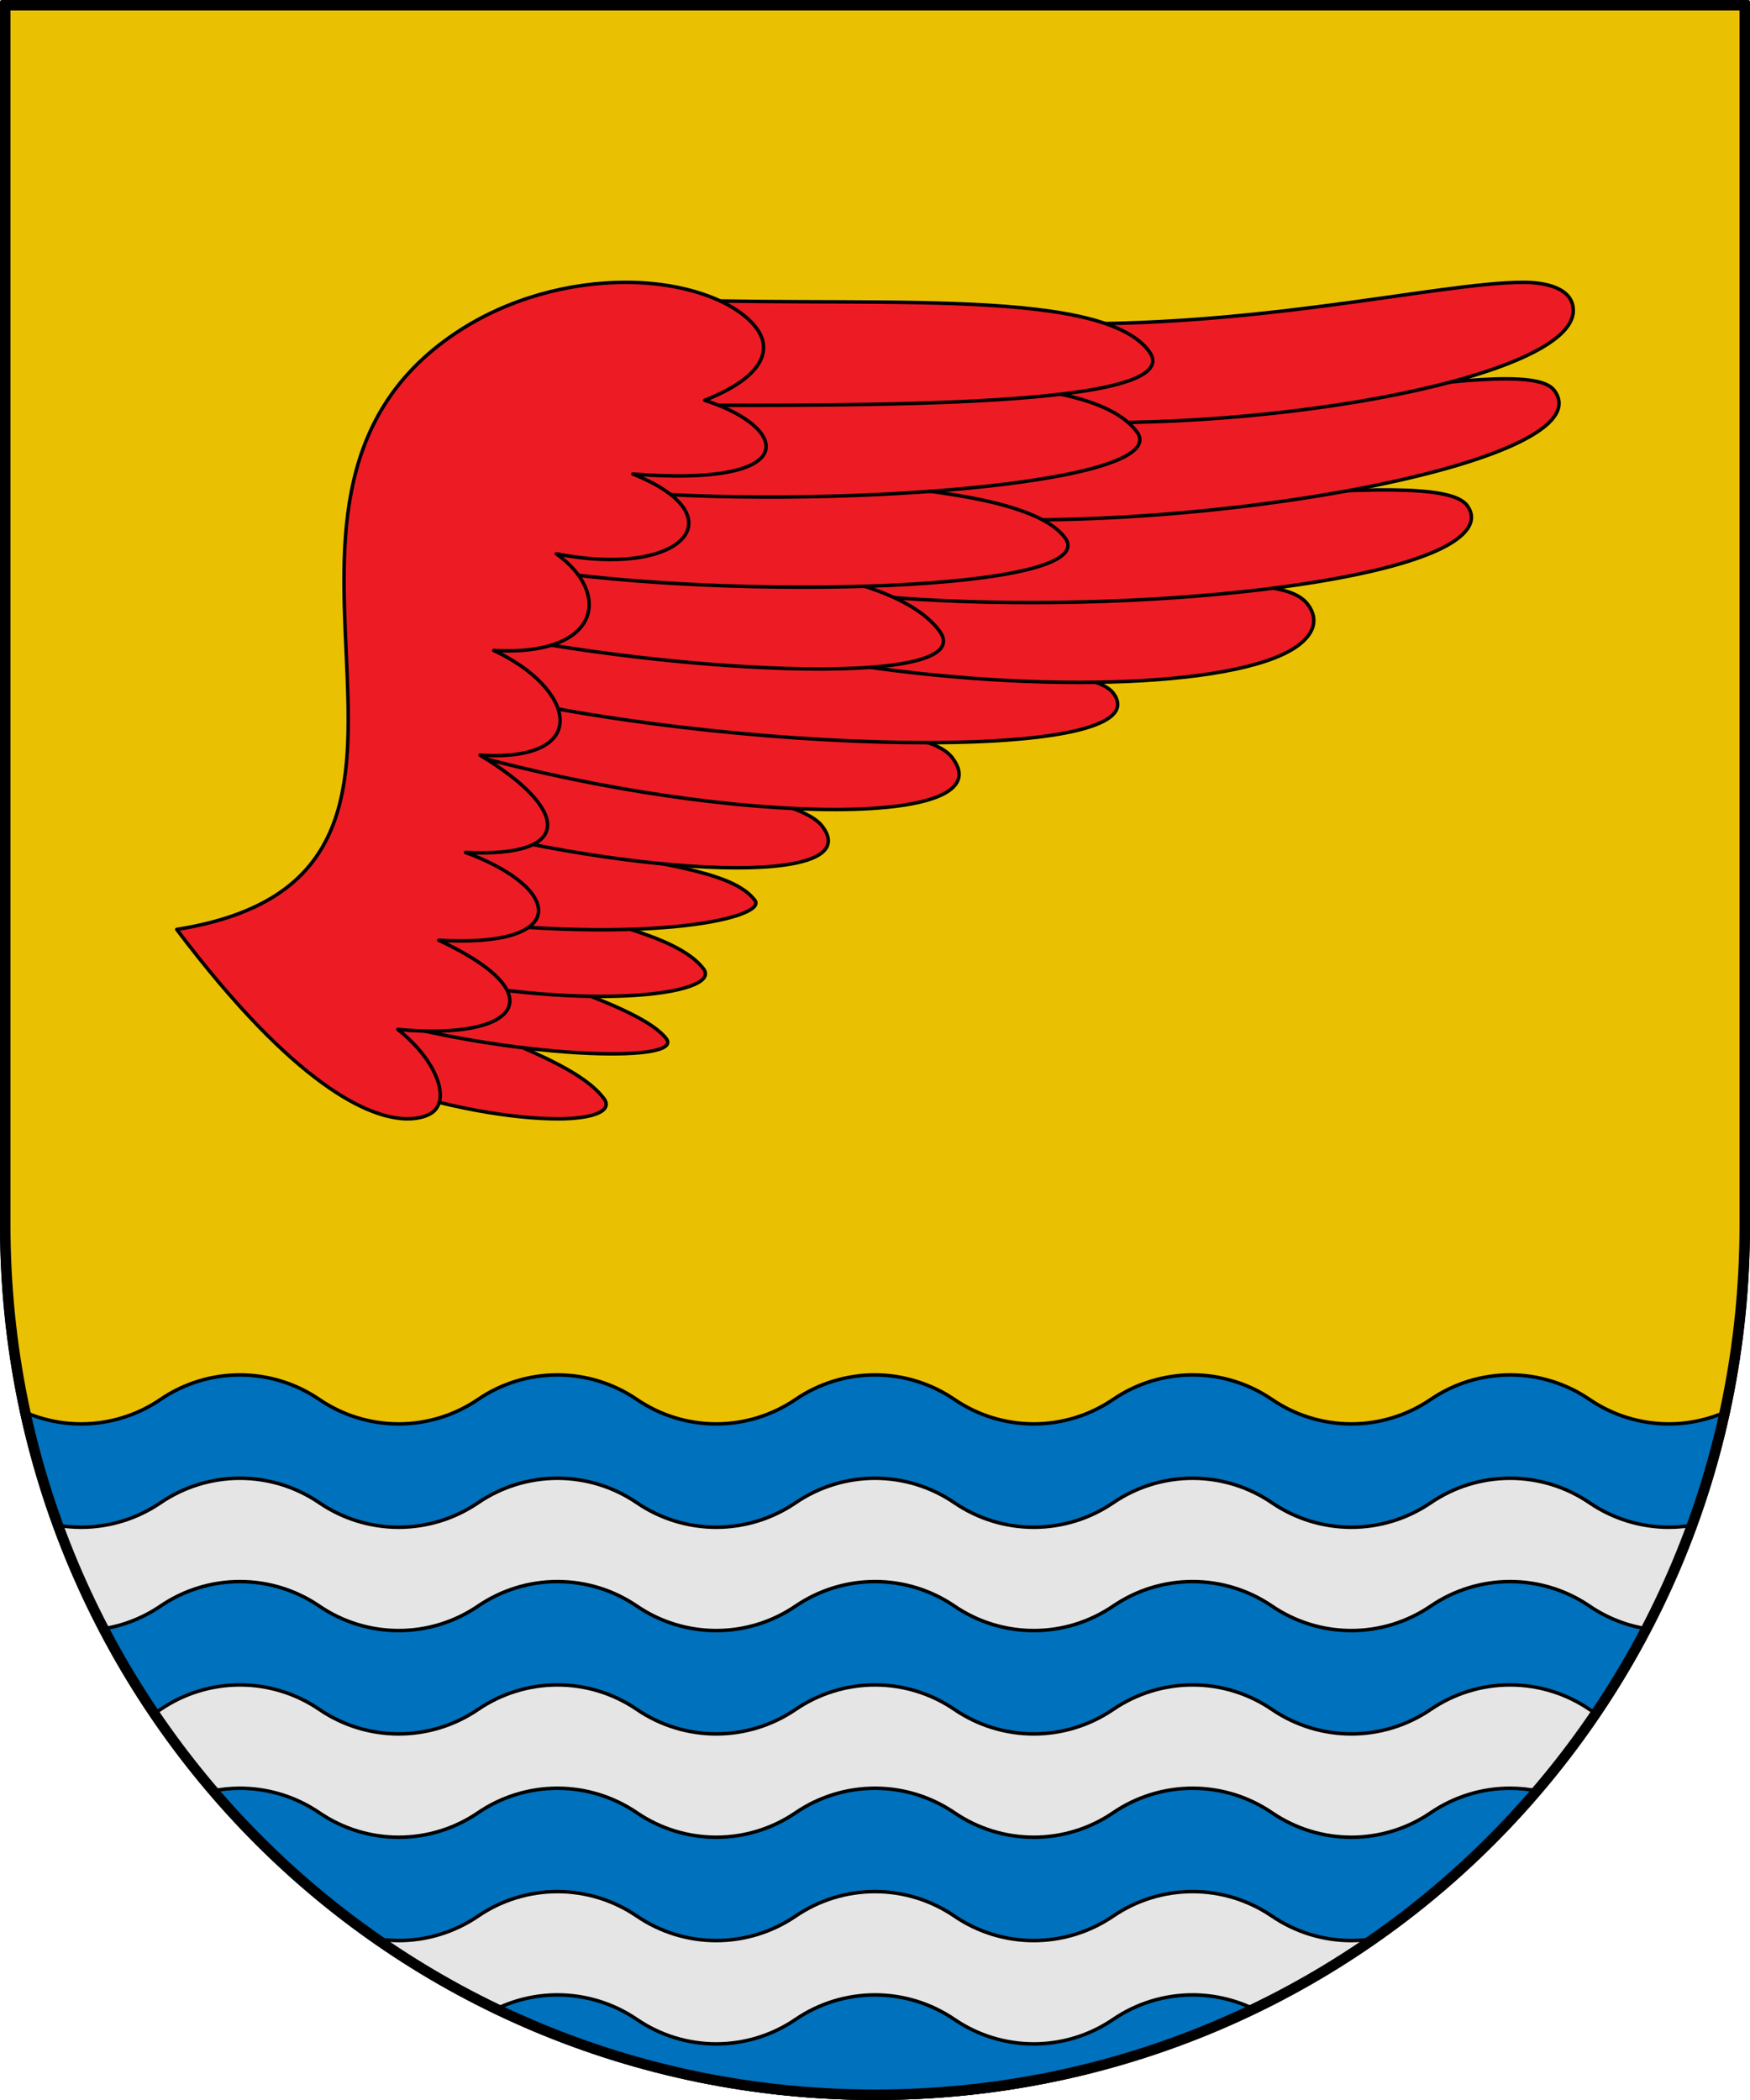 <?xml version="1.0" encoding="utf-8"?><!DOCTYPE svg PUBLIC "-//W3C//DTD SVG 1.1//EN" "http://www.w3.org/Graphics/SVG/1.1/DTD/svg11.dtd"><svg viewBox="0 0 500 600" xmlns="http://www.w3.org/2000/svg"><g stroke="#000" stroke-linecap="round" stroke-linejoin="round"><path d="m.5.5v349.5c0 137.801 111.699 249.5 249.5 249.5s249.5-111.699 249.5-249.5v-349.5z" fill="#eac102"/><path d="m68.545 392.834c-8.092-0-15.997 2.439-22.682 7s-14.589 7-22.682 7c-5.904 0-11.706-1.304-17.01-3.777 24.322 112.308 124.237 196.443 243.828 196.443 119.592 0 219.506-84.137 243.828-196.445-5.304 2.474-11.105 3.779-17.01 3.779-8.092 0-15.997-2.439-22.682-7-6.685-4.561-14.589-7-22.682-7s-15.997 2.439-22.682 7-14.589 7-22.682 7-15.999-2.439-22.684-7-14.589-7-22.682-7c-8.092-0-15.997 2.439-22.682 7s-14.589 7-22.682 7-15.997-2.439-22.682-7c-6.685-4.561-14.589-7-22.682-7s-15.997 2.439-22.682 7c-6.685 4.561-14.589 7-22.682 7s-15.997-2.439-22.682-7c-6.685-4.561-14.589-7-22.682-7s-15.997 2.439-22.682 7c-6.685 4.561-14.591 7-22.684 7s-15.997-2.439-22.682-7-14.589-7-22.682-7z" fill="#0071bc" fill-rule="evenodd"/><path d="m159.273 540.453c-8.092-0-15.997 2.439-22.682 7s-14.591 7-22.684 7c-2.748 0-5.472-.288-8.137-.838 11.069 7.854 22.81 14.822 35.113 20.814 5.668-2.912 11.969-4.453 18.389-4.453 8.092 0 15.997 2.439 22.682 7 6.685 4.561 14.589 7 22.682 7s15.997-2.439 22.682-7c6.685-4.561 14.589-7 22.682-7s15.997 2.439 22.682 7c6.685 4.561 14.589 7 22.682 7s15.997-2.439 22.682-7 14.589-7 22.682-7c6.42 0 12.72 1.541 18.389 4.453 12.303-5.993 24.044-12.96 35.113-20.814-2.664.55-5.389.838-8.137.838-8.092 0-15.999-2.439-22.684-7s-14.589-7-22.682-7-15.997 2.439-22.682 7-14.589 7-22.682 7-15.997-2.439-22.682-7c-6.685-4.561-14.589-7-22.682-7s-15.997 2.439-22.682 7c-6.685 4.561-14.589 7-22.682 7s-15.997-2.439-22.682-7-14.589-7-22.682-7z" fill="#e5e5e5" fill-rule="evenodd"/><path d="m68.545 481.404c-8.092-0-15.997 2.439-22.682 7-.798.544-1.615 1.058-2.445 1.541 5.163 7.607 10.743 14.908 16.693 21.883 2.758-.591 5.584-.9 8.434-.9 8.092 0 15.997 2.439 22.682 7s14.589 7.002 22.682 7.002 15.999-2.441 22.684-7.002 14.589-7 22.682-7 15.997 2.439 22.682 7c6.685 4.561 14.589 7.002 22.682 7.002s15.997-2.441 22.682-7.002c6.685-4.561 14.589-7 22.682-7s15.997 2.439 22.682 7c6.685 4.561 14.589 7.002 22.682 7.002s15.997-2.441 22.682-7.002 14.589-7 22.682-7 15.997 2.439 22.682 7 14.591 7.002 22.684 7.002 15.997-2.441 22.682-7.002 14.589-7 22.682-7c2.85 0 5.675.309 8.434.9 5.95-6.975 11.53-14.275 16.693-21.883-.831-.483-1.647-.997-2.445-1.541-6.685-4.561-14.589-7-22.682-7s-15.997 2.439-22.682 7-14.589 7-22.682 7-15.999-2.439-22.684-7-14.589-7-22.682-7c-8.092-0-15.997 2.439-22.682 7s-14.589 7-22.682 7-15.997-2.439-22.682-7c-6.685-4.561-14.589-7-22.682-7s-15.997 2.439-22.682 7c-6.685 4.561-14.589 7-22.682 7s-15.997-2.439-22.682-7c-6.685-4.561-14.589-7-22.682-7s-15.997 2.439-22.682 7c-6.685 4.561-14.591 7-22.684 7s-15.997-2.439-22.682-7-14.589-7-22.682-7z" fill="#e5e5e5" fill-rule="evenodd"/><path d="m68.545 422.357c-8.092-0-15.997 2.439-22.682 7s-14.589 7-22.682 7c-2.562 0-5.106-.246-7.598-.725 3.758 10.286 8.187 20.246 13.209 29.848 6.097-.859 11.943-3.102 17.07-6.6 6.685-4.561 14.589-7 22.682-7s15.997 2.439 22.682 7 14.589 7 22.682 7 15.999-2.439 22.684-7 14.589-7 22.682-7 15.997 2.439 22.682 7 14.589 7 22.682 7 15.997-2.439 22.682-7 14.589-7 22.682-7 15.997 2.439 22.682 7 14.589 7 22.682 7 15.997-2.439 22.682-7 14.589-7 22.682-7c8.092 0 15.997 2.439 22.682 7s14.591 7 22.684 7 15.997-2.439 22.682-7 14.589-7 22.682-7 15.997 2.439 22.682 7c5.127 3.498 10.972 5.743 17.068 6.602 5.023-9.602 9.453-19.565 13.211-29.852-2.492.479-5.035.726-7.598.727-8.092 0-15.997-2.439-22.682-7s-14.589-7-22.682-7-15.997 2.439-22.682 7-14.589 7-22.682 7-15.999-2.439-22.684-7-14.589-7-22.682-7-15.997 2.439-22.682 7-14.589 7-22.682 7-15.997-2.439-22.682-7-14.589-7-22.682-7-15.997 2.439-22.682 7-14.589 7-22.682 7-15.997-2.439-22.682-7-14.589-7-22.682-7-15.997 2.439-22.682 7-14.591 7-22.684 7-15.997-2.439-22.682-7-14.589-7-22.682-7z" fill="#e5e5e5" fill-rule="evenodd"/></g><g fill="#ed1c24" stroke="#000" stroke-linecap="round" stroke-linejoin="round"><path d="m109.74 283.817c37.177 14.059 56.036 21.08 62.813 30.06 2.564 3.397-2.699 5.79-13.13 5.79-12.295 0-31.994-2.887-54.455-10.825"/><path d="m107.177 264.502c37.346 11.857 75.83 22.516 83.188 32.265 5.474 7.253-44.817 5.604-86.351-6.561"/><path d="m113.879 251.041c52.997 9.95 79.515 15.685 87.145 25.794 5.651 7.487-35.279 12.862-88.368.491"/><path d="m114.781 234.52c66.812 11.414 93.434 12.815 100.921 22.735 3.825 5.068-32.773 13.793-101.116 3.858"/><path d="m131.271 209.576c55.682 14.176 96.486 16.987 103.706 26.553 13.066 17.312-52.039 14.687-113.333-1.943"/><path d="m127.65 186.464c81.84 24.123 135.328 17.965 144.45 30.052 15.861 21.015-69.528 19.307-145.456-3.108"/><path d="m130.613 169.12c81.817 20.926 178.321 16.799 187.445 28.887 15.401 20.407-111.473 17.827-187.381-1.623"/><path d="m231.496 160.561c81.396 14.144 132.64-.492 142.148 12.106 3.465 4.591 1.439 8.975-3.562 12.322-17.286 11.57-77.564 13.592-136.283 3.361"/><path d="m234.545 141.033c80.875 10.027 175.139-9.181 184.602 3.357 2.691 3.565.918 7.139-3.717 10.245-22.196 14.868-115.172 22.14-177.246 14.415"/><path d="m263.729 119.515c80.121 5.697 171.19-20.101 180.315-8.01 15.444 20.464-100.947 41.513-175.289 36.192"/><path d="m291.6 92.155c63.406 2.801 119.037-11.488 143.705-11.488 6.082 0 14.195 1.522 14.195 8.078 0 18.7-83.818 34.7-152.182 31.647"/><path d="m126.947 178.357c58.467 13.871 154.525 19.216 141.386 1.806-16.335-21.644-84.89-21.086-145.867-32.165"/><path d="m151.715 162.584c58.075 9.043 164.131 6.384 152.531-8.986-14.199-18.813-99.078-15.595-159.37-21.573"/><path d="m174.54 140.099c57.569 5.611 161.835-1.415 150.232-16.79-16.414-21.749-99.13-11.423-158.702-13.788"/><path d="m191.158 115.808c55.209 0 149.472.88 137.097-15.516-14.488-19.197-85.478-11.925-145.22-15.066"/><path d="m130.19 95.171c15.039-10.066 32.796-14.504 48.634-14.504 16.999 0 31.502 5.408 37.243 13.014 4.794 6.352 1.909 14.111-14.721 20.695 24.236 7.742 28.486 24.89-20.538 21.061 30.497 12.128 14.111 29.963-21.887 22.777 15.967 11.317 12.621 29.369-17.853 27.644 23.245 10.747 28.636 31.908-3.93 29.908 25.144 15.105 27.692 29.353-4.142 27.782 27.97 10.329 30.147 27.295-7.637 25.094 33.281 15.499 23.025 28.703-11.691 25.483 11.448 9.111 15.045 20.251 9.669 23.85-1.232.824-3.5 1.691-6.851 1.691-10.886 0-32.138-9.261-65.988-54.112 97.048-15.449 6.252-121.229 79.69-170.384z"/></g><path d="m1.5 1.5v348.5c0 137.801 110.699 248.5 248.5 248.5s248.5-110.699 248.5-248.5v-348.5z" fill="none" stroke="#000" stroke-linecap="round" stroke-linejoin="round" stroke-width="3"/></svg>